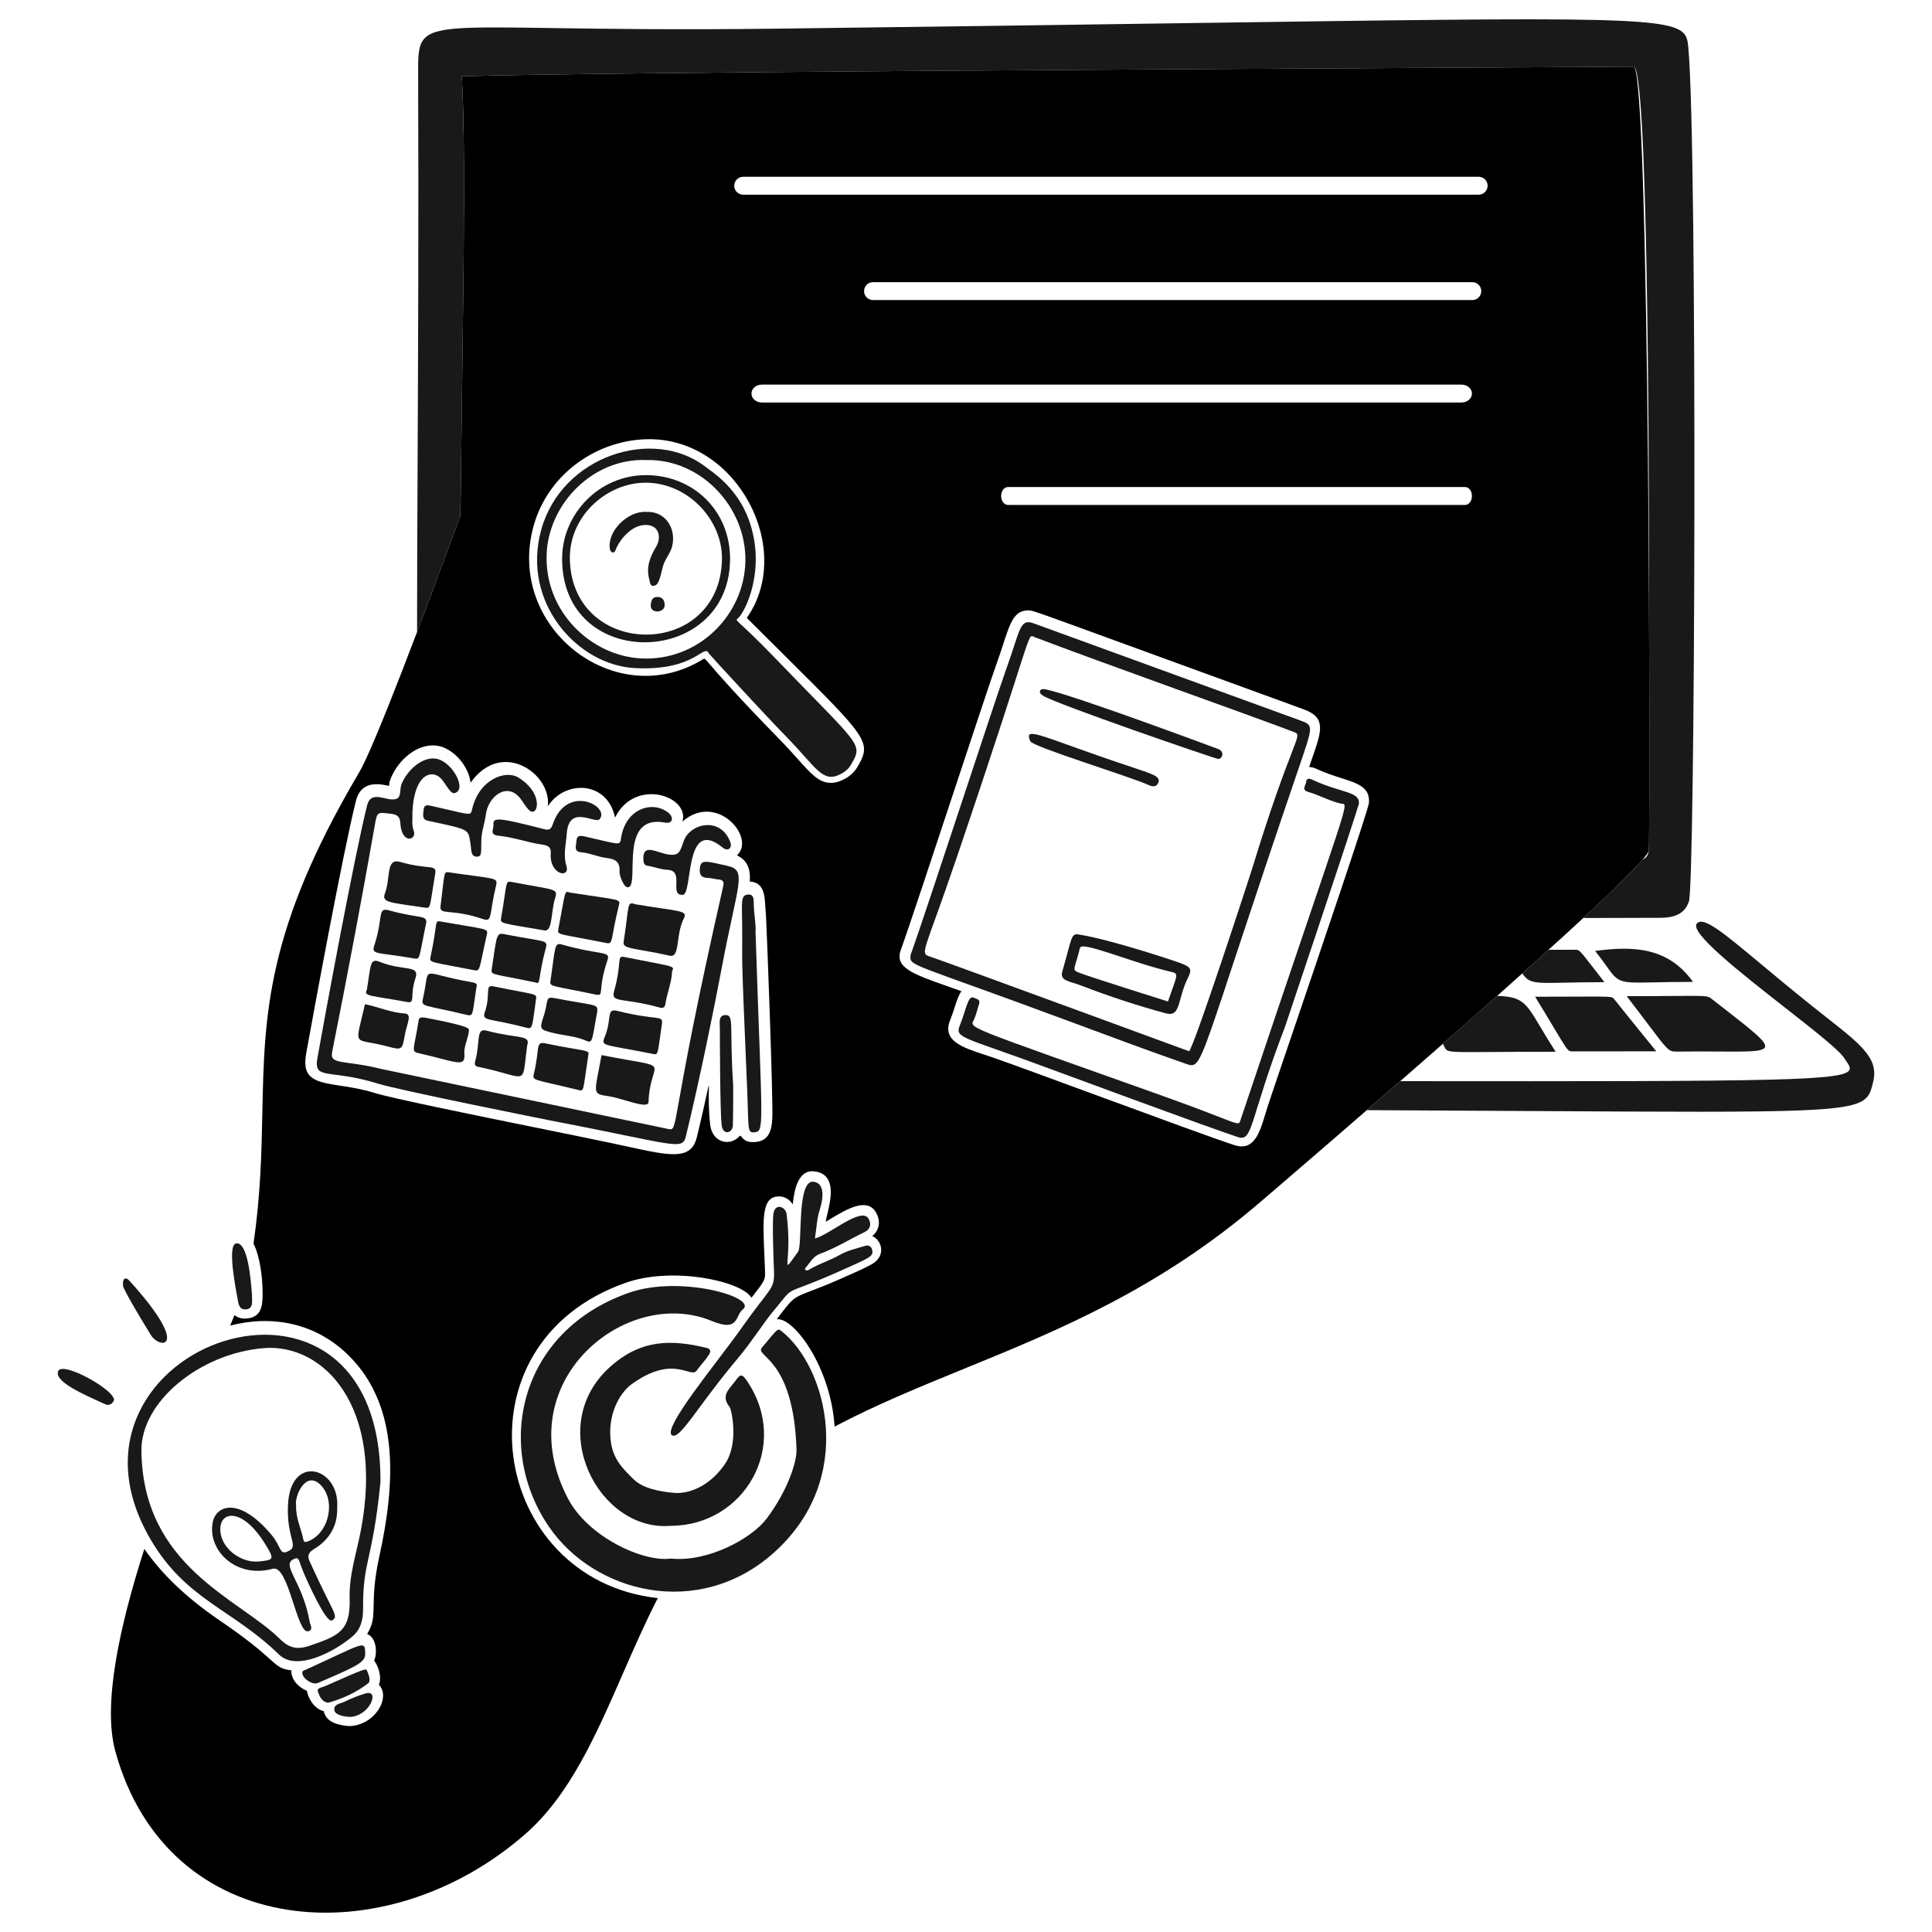 <svg xmlns="http://www.w3.org/2000/svg" fill="none" viewBox="0 0 200 200"><g id="workflow-5--work-workflow"><g id="laptop"><path id="Subtract" fill="#191919" fill-rule="evenodd" d="M174.777 4.962C174.737 4.53 174.702 4.155 174.556 3.83C173.578 1.67 167.639 1.755 122.207 2.403C110.815 2.566 96.94 2.764 80.038 2.971C69.867 3.095 62.509 2.985 57.186 2.905C47.931 2.767 44.829 2.72 43.795 4.159C43.274 4.885 43.279 5.988 43.285 7.648L43.286 7.841C43.343 23.271 43.282 36.523 43.231 47.7C43.2 54.329 43.173 60.228 43.176 65.418C44.666 61.498 46.23 57.284 47.656 53.401C47.681 51.572 47.707 49.726 47.734 47.877C47.767 45.153 47.802 42.493 47.837 39.916C47.921 33.538 47.999 27.665 48.024 22.573C48.047 16.442 47.998 11.339 47.815 8.146C47.81 8.063 47.805 7.982 47.8 7.901C62.671 7.469 122.725 7.153 153.373 6.991C160.551 6.954 166.117 6.924 169.11 6.904C169.112 6.904 169.113 6.904 169.115 6.904C170.521 6.967 170.716 41.982 170.718 66.139C170.765 78.52 170.733 87.933 170.682 88.034C170.681 88.046 170.678 88.06 170.673 88.074C170.611 88.55 170.412 88.826 170.061 88.966C169.034 90.174 166.805 92.342 163.903 95.032C168.295 95.02 171.121 95.013 171.773 95.011L171.918 95.01C173.715 95.008 174.499 94.314 174.809 93.371C175.487 93.413 175.725 15.202 174.781 5.01V5.009L174.777 4.962ZM157.593 100.767C158.524 99.933 159.43 99.116 160.306 98.323C161.241 98.323 162.161 98.321 163.082 98.317C163.486 98.315 163.509 98.344 165.038 100.317C165.331 100.694 165.678 101.142 166.093 101.674C164.409 101.674 163.094 101.703 162.055 101.725C159.665 101.776 158.738 101.797 158.134 101.366C157.931 101.222 157.765 101.027 157.593 100.767ZM156.511 101.734C156.512 101.734 156.512 101.733 156.513 101.733V101.734H156.511ZM149.367 108.055C151.248 106.402 153.143 104.73 154.987 103.091C156.141 103.131 156.856 103.271 157.426 103.636C158.144 104.098 158.633 104.918 159.483 106.347L159.484 106.348C159.896 107.039 160.391 107.872 161.039 108.876C158.223 108.876 156.12 108.891 154.542 108.902C150.587 108.93 149.941 108.936 149.677 108.62C149.625 108.558 149.587 108.485 149.543 108.397C149.534 108.379 149.525 108.359 149.514 108.34C149.466 108.245 149.416 108.149 149.367 108.055ZM148.383 108.918C148.404 108.899 148.424 108.882 148.445 108.863C148.456 108.882 148.466 108.899 148.477 108.918H148.478H148.383ZM141.496 114.923C142.605 113.96 143.762 112.954 144.948 111.921C184.734 111.959 191.253 111.9 191.482 110.67C191.527 110.427 191.327 110.138 191.089 109.796C191.023 109.702 190.957 109.606 190.891 109.504C190.347 108.669 187.705 106.599 184.765 104.294C180.167 100.689 174.837 96.513 175.662 95.595C176.342 94.838 178.333 96.496 182.325 99.823C183.794 101.047 185.537 102.499 187.585 104.14C188.136 104.581 188.655 104.99 189.141 105.372L189.146 105.376L189.149 105.378L189.153 105.382L189.155 105.383C192.732 108.2 194.515 109.606 193.903 112.022L193.873 112.137C193.758 112.593 193.661 112.981 193.464 113.311C192.337 115.21 187.969 115.185 158.484 115.014C153.557 114.985 147.928 114.951 141.496 114.923ZM166.093 101.673H166.094V101.674L166.093 101.673ZM168.395 103.123H168.396C169.364 104.38 170.105 105.364 170.684 106.132C172.609 108.686 172.748 108.87 173.512 108.86C175.254 108.836 176.745 108.846 177.989 108.855C180.977 108.875 182.537 108.886 182.714 108.395C182.909 107.859 181.451 106.723 178.399 104.346L178.394 104.342C178.07 104.089 177.728 103.823 177.369 103.543C177.326 103.51 177.287 103.479 177.252 103.45C177.172 103.385 177.107 103.331 177.035 103.287C176.69 103.076 176.215 103.08 173.451 103.1H173.447C172.25 103.11 170.625 103.123 168.396 103.123L168.395 103.122V103.123ZM158.917 103.18H158.918C159.777 104.587 160.41 105.643 160.884 106.438L160.886 106.441V106.442C162.049 108.383 162.269 108.752 162.56 108.821C162.628 108.837 162.701 108.837 162.79 108.837H162.797L171.46 108.833L170.923 108.17L170.308 107.412L170.303 107.405L170.3 107.401C169.182 106.024 168.145 104.745 167.119 103.458C167.094 103.427 167.072 103.399 167.051 103.374C167.041 103.362 167.031 103.351 167.021 103.341C166.825 103.153 166.445 103.153 163.365 103.168H163.364C162.264 103.173 160.82 103.18 158.918 103.18L158.917 103.178V103.18ZM171.347 101.692C169.054 101.741 168.151 101.761 167.504 101.362C167.082 101.102 166.77 100.667 166.254 99.946C165.963 99.54 165.608 99.044 165.132 98.439C169.056 97.919 172.657 98.021 175.261 101.644C173.626 101.644 172.353 101.671 171.347 101.692Z" clip-rule="evenodd" stroke-width="1"></path></g><g id="screen"><path id="Subtract_2" fill="#000000" fill-rule="evenodd" d="M130.716 124.22C133.964 121.438 170.43 90.193 170.682 88.034C170.832 87.737 170.819 6.893 169.11 6.904C166.117 6.924 160.551 6.954 153.373 6.991C122.725 7.153 62.671 7.469 47.8 7.901C48.179 14.044 48.024 25.735 47.837 39.916C47.78 44.198 47.72 48.708 47.671 53.36C43.739 64.064 38.755 77.301 37.172 79.976C27.549 96.241 27.368 105.051 27.16 115.134C27.075 119.26 26.986 123.598 26.244 128.746C26.965 130.172 27.186 132.434 27.186 133.912C27.186 135.229 27.043 136.332 25.585 136.487C25.086 136.541 24.639 136.443 24.278 136.137C24.133 136.486 23.983 136.849 23.827 137.223C28.074 136.118 32.674 136.881 36.171 140.396H36.17C41.456 145.708 40.875 153.791 39.27 161.112C38.727 163.594 38.699 165.093 38.678 166.201C38.656 167.393 38.643 168.13 38.002 169.149C38.959 169.512 39.094 171.077 38.728 171.918C39.089 172.29 39.578 173.598 39.219 174.407C40.502 175.696 38.811 178.632 36.135 178.685C34.973 178.595 33.749 178.275 33.517 177.141C32.404 176.858 31.85 175.61 31.773 175.037C30.904 174.687 30.108 173.852 30.164 172.915C29.093 172.785 28.823 172.543 27.933 171.746C27.114 171.011 25.767 169.805 22.784 167.779C19.224 165.362 16.67 162.847 14.944 160.341C12.314 168.552 10.621 176.509 11.944 181.31C17.343 200.894 39.879 202.585 54.421 189.824C58.984 185.82 61.688 179.637 64.478 173.258C65.624 170.638 66.785 167.984 68.094 165.435C50.718 163.533 46.669 139.09 64.829 132.775C69.658 131.096 76.722 132.595 77.794 134.34L77.976 134.106C79.221 132.498 79.231 132.486 79.19 131.44C79.171 130.949 79.151 130.481 79.131 130.036L79.131 130.03L79.131 130.027V130.025C78.955 126.01 78.861 123.852 80.651 123.852C81.229 123.852 81.76 124.182 82.066 124.676C82.224 123.062 82.666 121.067 84.297 121.258C86.643 121.534 86.005 124.191 85.637 125.723C85.563 126.028 85.501 126.29 85.475 126.478C85.635 126.384 85.801 126.284 85.972 126.182C87.687 125.152 89.84 123.86 90.739 125.618C91.208 126.536 90.966 127.43 90.287 127.958C91.228 128.327 91.736 129.871 90.439 130.75V130.749C89.932 131.093 88.757 131.612 87.653 132.1H87.653L87.35 132.234L87.191 132.305C85.662 132.984 84.644 133.373 83.918 133.65H83.918H83.918C83.141 133.946 82.698 134.115 82.318 134.377C81.812 134.726 81.42 135.24 80.505 136.438L80.403 136.571C82.138 136.316 86.011 141.507 86.395 147.681C90.685 145.417 95.177 143.582 99.816 141.688C109.564 137.707 119.962 133.46 130.502 124.404C130.532 124.378 130.605 124.316 130.716 124.22ZM76.934 18.299H153.072C153.584 18.299 153.999 18.714 153.999 19.226S153.584 20.154 153.072 20.154H76.934C76.422 20.154 76.007 19.738 76.007 19.226S76.422 18.299 76.934 18.299ZM90.375 29.208H152.412C152.924 29.208 153.34 29.624 153.34 30.136S152.924 31.063 152.412 31.063H90.375C89.863 31.063 89.448 30.648 89.448 30.136S89.863 29.208 90.375 29.208ZM78.873 41.669H151.292C151.89 41.669 152.375 41.253 152.375 40.741S151.89 39.814 151.292 39.814H78.873C78.275 39.814 77.79 40.229 77.79 40.741S78.275 41.669 78.873 41.669ZM151.667 52.272H104.343C103.952 52.272 103.636 51.857 103.636 51.345C103.636 50.833 103.954 50.417 104.343 50.417H151.667C152.059 50.417 152.375 50.833 152.375 51.345S152.057 52.272 151.667 52.272ZM88.756 79.403C88.157 80.427 86.912 81.042 86.022 81.042C84.794 81.042 83.993 80.146 82.617 78.608C82.119 78.051 81.546 77.411 80.851 76.698C76.066 71.796 74.239 69.66 73.481 68.773C72.946 68.147 72.942 68.143 72.807 68.227C63.762 73.826 52.35 65 55.225 54.49C56.743 48.94 61.968 45.465 67.223 45.465C76.375 45.465 82.28 56.898 77.308 63.964C78.753 65.407 80.039 66.685 81.182 67.82L81.193 67.831L81.195 67.833C89.935 76.512 90.259 76.834 88.757 79.403H88.756ZM133.68 107.285C136.786 98.143 141.664 83.784 141.714 83.103V83.104C141.833 81.499 140.575 81.097 138.807 80.533C138.044 80.29 137.187 80.016 136.304 79.603C136.105 79.51 135.838 79.409 135.525 79.399C135.649 79.03 135.769 78.682 135.882 78.354C136.818 75.648 137.292 74.278 134.961 73.43C126.734 70.437 120.932 68.318 116.826 66.818C107.283 63.334 106.895 63.192 106.506 63.187C106.489 63.187 106.472 63.187 106.456 63.187H106.455H106.434C104.989 63.187 104.578 64.451 103.845 66.704C103.653 67.296 103.438 67.955 103.176 68.678C102.65 70.133 100.75 75.876 98.734 81.967C96.43 88.933 93.974 96.356 93.249 98.344C92.586 100.162 94.497 100.835 98.087 102.098C98.542 102.258 99.024 102.427 99.531 102.61C99.23 103.024 99.049 103.587 98.835 104.25V104.251C98.702 104.664 98.557 105.115 98.362 105.594C97.498 107.729 99.591 108.417 101.893 109.174C102.236 109.288 102.583 109.402 102.925 109.522C105.191 110.32 109.415 111.874 113.779 113.48L113.782 113.481H113.783C119.736 115.67 125.948 117.955 127.801 118.547C129.824 119.193 130.4 117.275 131.014 115.236V115.234C131.069 115.051 131.125 114.867 131.181 114.683C131.334 114.194 132.341 111.229 133.677 107.296L133.679 107.288L133.68 107.285ZM79.295 94.783C79.265 94.51 79.249 94.229 79.233 93.95C79.156 92.628 79.083 91.353 77.616 91.254C77.718 90.046 77.394 89.046 76.286 88.545C78.31 86.733 74.181 81.932 70.646 85.051C71.434 82.407 65.726 80.457 63.668 84.637C62.89 80.819 58.478 80.698 56.705 83.476C57.156 80.169 51.977 76.427 48.713 81.025C48.535 79.317 46.921 77.438 45.258 77.197C43.205 76.9 41.223 78.679 40.455 80.568C40.312 80.919 40.3 81.124 40.293 81.234C40.289 81.291 40.287 81.323 40.27 81.338C40.248 81.357 40.2 81.346 40.088 81.32C40.078 81.318 40.067 81.315 40.056 81.313C38.424 80.948 37.248 81.294 36.843 82.917C35.484 88.337 32.384 105.216 31.688 109.103C31.214 111.774 32.764 112.012 35.237 112.392C36.268 112.55 37.46 112.734 38.733 113.129C40.58 113.7 48.648 115.341 55.677 116.77L55.678 116.771H55.681C58.489 117.342 61.13 117.879 63.144 118.302C63.798 118.439 64.413 118.573 64.989 118.699H64.989C69.396 119.66 71.548 120.13 72.135 117.729C72.684 115.469 72.997 114.028 73.172 113.218C73.298 112.636 73.354 112.381 73.375 112.384C73.392 112.386 73.388 112.545 73.382 112.828C73.367 113.486 73.337 114.812 73.512 116.398C73.721 118.295 75.555 118.708 76.526 117.641C76.635 117.516 76.687 117.582 76.785 117.709C76.935 117.901 77.193 118.232 77.927 118.232C79.506 118.232 79.88 117.198 79.951 115.738C80.047 113.772 79.34 95.189 79.295 94.784V94.783Z" clip-rule="evenodd" stroke-width="1"></path></g><g id="light bulb"><path id="vector" fill="#191919" d="M39.386 153.416C38.556 161.771 37.555 161.46 37.586 166.53C37.593 167.662 37.355 168.665 36.478 169.408C34.555 171.036 30.69 173.041 28.886 171.282C24.014 166.53 19.23 165.637 15.545 159.286C3.974 139.347 39.518 126.645 39.386 153.417V153.416ZM14.639 150.225C14.807 162.19 24.717 165.47 28.942 169.636C29.82 170.504 30.629 170.859 32.055 170.367C35.012 169.347 36.297 168.882 36.196 165.469C36.125 163.025 36.92 160.732 37.365 158.379C39.793 145.539 33.469 139.035 27.266 139.561C20.693 140.117 14.565 145.089 14.637 150.225H14.639Z" stroke-width="1"></path><path id="vector_2" fill="#191919" d="M37.804 171.352C37.665 172.159 36.785 172.547 32.9 174.223C32.346 174.462 31.324 173.775 31.295 173.194C31.281 172.913 31.541 172.899 31.703 172.825C38.024 169.937 37.776 169.729 37.804 171.352Z" stroke-width="1"></path><path id="vector_3" fill="#191919" d="M12.742 133.06C12.654 132.373 12.99 132.135 13.378 132.561C19.861 139.695 16.559 139.738 15.609 138.19C12.338 132.859 12.738 133.037 12.742 133.06Z" stroke-width="1"></path><path id="vector_4" fill="#191919" d="M26.086 134.064C26.077 134.698 26.258 135.462 25.484 135.546C24.71 135.631 24.672 134.884 24.568 134.308C24.398 133.369 23.509 128.879 24.442 128.72C25.688 128.508 25.991 132.757 26.086 134.064Z" stroke-width="1"></path><path id="vector_5" fill="#191919" d="M11.766 145.041C11.55 145.417 11.202 145.508 10.876 145.359C8.665 144.354 5.612 143.043 6.015 141.952C6.441 140.799 12.3 144.111 11.766 145.041Z" stroke-width="1"></path><path id="vector_6" fill="#191919" d="M33.997 176.261C33.34 176.212 33.109 175.64 32.926 175.173C32.747 174.72 33.311 174.696 33.592 174.573C37.897 172.684 37.89 172.66 38.014 172.989C38.163 173.388 38.441 174.003 38.093 174.269C36.882 175.198 35.498 175.834 33.998 176.261H33.997Z" stroke-width="1"></path><path id="vector_7" fill="#191919" d="M36.186 177.736C35.661 177.694 34.726 177.574 34.623 177.059C34.493 176.404 35.238 176.37 35.688 176.15C36.39 175.806 37.111 175.517 37.86 175.301C39.363 174.867 38.285 177.694 36.186 177.736Z" stroke-width="1"></path><path id="vector_8" fill="#191919" d="M34.903 156.082C34.975 157.93 34.081 159.41 32.531 160.342C31.594 160.906 31.959 161.416 32.211 161.972C34.532 167.089 35.116 167.313 34.375 167.746C33.776 168.096 31.895 163.844 31.594 163.178C30.844 161.523 31.045 161.117 30.437 161.383C29.028 162.002 31.294 163.59 32.063 167.906C32.121 168.233 32.469 168.711 31.912 168.869C30.727 169.205 29.884 161.947 28.241 162.397C24.351 163.461 21.395 160.382 22.039 157.513C22.416 155.83 24.747 154.926 28.061 158.831C29.13 160.089 28.909 160.954 29.716 160.635C31.091 160.089 29.644 159.394 29.812 155.781C30.061 150.392 35.224 151.9 34.904 156.082H34.903ZM30.653 155.834C30.602 157.162 31.172 158.206 31.391 159.329C31.451 159.637 31.571 159.677 31.863 159.568C34.075 158.746 34.83 155.287 33.137 153.671C31.605 152.209 30.467 154.944 30.653 155.834ZM22.804 158.299C22.797 160.259 24.928 161.801 26.738 161.645C28.398 161.502 28.39 161.397 27.547 159.992C25.21 156.097 22.812 156.335 22.804 158.299Z" stroke-width="1"></path></g><g><path id="vector_9" fill="#191919" d="M69.447 161.342C73.287 161.739 77.828 159.263 79.372 157.194C81.69 154.089 82.49 151.169 82.456 150.09C82.152 140.421 78.062 140.47 78.88 139.493C80.588 137.455 80.5 137.486 80.9 137.798C85.54 141.435 88.771 153.036 80.075 160.764C72.314 167.662 61.532 164.93 56.819 158.035C51.15 149.741 53.716 137.788 65.15 133.81C70.421 131.976 78.48 134.3 76.9 135.544C76.078 136.192 76.536 137.935 73.682 136.748C64.789 133.049 52.498 143.088 58.792 155.123C60.89 159.135 66.62 161.743 69.447 161.342Z" stroke-width="1"></path><path id="vector_10" fill="#191919" d="M69.42 157.952C61.978 158.587 56.342 147.723 63.08 141.568C66.38 138.554 69.61 138.695 73.075 139.514C74.076 139.751 73.238 140.419 72.092 141.912C71.484 142.704 69.729 140.182 65.425 143.261C63.989 144.289 62.848 146.712 63.245 149.321C63.495 150.967 64.302 151.894 65.624 153.166C66.608 154.112 68.372 154.409 69.744 154.539C71.244 154.68 73.39 153.931 75.017 151.603C76.558 149.4 75.692 145.842 75.542 145.662C74.523 144.441 75.579 143.728 76.182 142.872C76.665 142.185 76.859 142.258 77.332 142.958C81.886 149.694 77.016 157.957 69.419 157.952H69.42Z" stroke-width="1"></path><path id="vector_11" fill="#191919" d="M82.614 129.582C83.096 128.923 82.452 122.127 84.205 122.333C85.413 122.475 85.236 124.063 84.862 125.22C84.553 126.174 84.532 127.164 84.359 128.202C85.875 127.836 89.226 124.812 89.938 126.199C90.205 126.718 90.117 127.25 89.489 127.551C87.955 128.285 86.511 129.206 84.904 129.786C84.162 130.054 83.855 130.72 83.39 131.248C83.192 131.473 83.552 131.563 83.675 131.486C84.714 130.839 85.899 130.504 86.962 129.891C87.741 129.441 88.67 129.251 89.543 128.975C89.874 128.87 90.191 128.991 90.276 129.348C90.446 130.065 90.178 130.141 86.833 131.632C80.535 134.438 82.625 132.663 79.867 135.959C79.201 136.754 77.652 139.101 76.525 140.436C72.206 145.557 70.406 149.058 69.574 148.58C68.466 147.945 74.364 140.879 76.67 137.603C79.786 133.173 80.2 133.538 80.122 131.57C80.08 130.495 79.936 126.769 80.057 125.7C80.195 124.476 81.33 124.905 81.427 125.672C82.087 130.868 80.613 132.318 82.616 129.582H82.614Z" stroke-width="1"></path></g><g id="magnifier"><path id="vector_12" fill="#191919" d="M76.365 64.031C76.024 64.298 76.388 64.124 80.181 68.066C89.128 77.364 89.395 76.932 88.085 79.171C87.816 79.63 87.463 79.905 87.016 80.136C85.147 81.104 84.525 79.471 81.444 76.312C79.173 73.986 73.443 67.753 73.401 67.667C72.846 66.521 72.064 69.493 65.722 69.161C59.762 68.849 53.967 62.37 56.017 54.877C58.122 47.181 67.629 44.134 73.053 48.336C73.661 48.806 76.276 50.422 77.503 53.769C79.399 58.94 77.1 63.457 76.365 64.032V64.031ZM66.954 47.625C61.382 47.384 56.802 52.154 56.589 57.336C56.343 63.34 61.202 67.887 66.358 68.159C72.301 68.471 77.038 63.663 77.162 58.13C77.288 52.557 72.619 47.514 66.954 47.625Z" stroke-width="1"></path><path id="vector_13" fill="#191919" d="M58.19 57.806C58.206 53.198 62.025 49.163 66.906 49.186C71.793 49.209 75.629 52.896 75.576 57.951C75.459 69.142 58.146 69.581 58.19 57.804V57.806ZM74.737 57.943C74.832 53.736 71.029 49.74 66.447 49.979C62.611 50.179 58.826 53.565 58.993 58.037C59.376 68.261 74.502 68.261 74.736 57.942L74.737 57.943Z" stroke-width="1"></path><path id="vector_14" fill="#191919" d="M66.89 52.994C68.787 52.881 69.993 54.578 69.605 56.456C69.434 57.289 68.805 57.877 68.608 58.691C68.309 59.929 68.16 60.672 67.597 60.645C67.257 60.629 67.284 60.222 67.208 59.947C66.861 58.7 67.312 57.611 67.927 56.585C68.514 55.605 68.214 54.258 66.714 54.345C65.041 54.443 63.884 56.407 63.745 56.891C63.611 57.357 63.198 57.267 63.128 56.787C62.863 54.955 65.023 52.866 66.889 52.993L66.89 52.994Z" stroke-width="1"></path><path id="vector_15" fill="#191919" d="M67.366 62.63C67.412 62.201 67.507 61.77 68.08 61.794C68.596 61.817 68.798 62.156 68.806 62.63C68.821 63.495 67.268 63.546 67.367 62.63H67.366Z" stroke-width="1"></path></g><g id="document"><path id="vector_16" fill="#191919" d="M94.258 98.873C95.643 95.073 103.068 72.296 104.185 69.206C105.6 65.296 105.544 64.034 106.924 64.501L134.618 74.588C135.98 75.082 135.945 75.116 134.502 79.341C123.852 110.538 124.619 110.767 122.78 110.13C118.97 108.811 114.044 106.971 110.483 105.647C93.989 99.523 94.169 100.068 94.257 98.873H94.258ZM123.075 108.819C123.453 108.912 129.473 90.407 129.582 90.052C133.687 76.605 134.929 76.162 134.023 75.809C130.47 74.428 113.528 68.42 107.067 65.942C106.276 65.639 107.176 64.836 99.011 88.856C95.614 98.85 95.169 98.655 96.298 99.033C97.919 99.575 121.469 108.237 123.077 108.819H123.075Z" stroke-width="1"></path><path id="vector_17" fill="#191919" d="M140.677 83.197C139.879 85.873 133.052 106.214 133.043 106.235C129.279 116.079 129.736 118.224 128.143 117.711C125.631 116.902 109.953 111.112 108.168 110.451C99.676 107.307 98.822 107.483 99.358 106.156C100.053 104.435 100.208 102.959 100.823 103.29C101.083 103.429 101.523 103.433 101.352 103.944C101.181 104.455 101.065 105.003 100.849 105.5C100.418 106.487 99.196 105.91 120.196 113.388C128.31 116.278 128.173 116.677 128.4 115.997C140.13 80.975 139.716 83.409 138.754 83.178C137.612 82.903 136.576 82.311 135.452 81.99C134.666 81.766 135.174 81.332 135.204 80.98C135.247 80.479 135.605 80.602 135.87 80.724C138.844 82.114 140.77 81.904 140.677 83.196V83.197Z" stroke-width="1"></path><path id="vector_18" fill="#191919" d="M111.689 96.74C115.06 97.278 121.697 99.504 122.297 99.736C123.26 100.109 123.423 100.338 122.978 101.219C121.86 103.439 122.285 105.333 120.674 104.896C117.756 104.106 114.891 103.169 112.071 102.079C110.637 101.525 109.678 101.569 109.975 100.548C110.999 97.027 110.844 96.605 111.689 96.74ZM120.906 103.674C121.813 101.028 122.086 100.803 121.312 100.624C117.138 99.661 111.981 97.371 111.797 98.124C111.275 100.279 110.935 100.368 111.589 100.649C112.438 101.015 120.882 103.667 120.906 103.673V103.674Z" stroke-width="1"></path><path id="vector_19" fill="#191919" d="M126.087 78.561C125.746 78.522 109.303 72.883 107.939 71.999C107.435 71.673 107.614 71.234 108.215 71.354C111.121 71.939 126.119 77.543 126.145 77.555C126.831 77.851 126.495 78.608 126.087 78.561Z" stroke-width="1"></path><path id="vector_20" fill="#191919" d="M117.277 79.451C119.494 80.187 120.086 80.393 119.926 80.97C119.79 81.461 119.333 81.463 118.978 81.299C116.975 80.374 106.917 77.324 106.657 76.735C105.897 75.012 107.882 76.335 117.277 79.45V79.451Z" stroke-width="1"></path></g><g id="calendar"><path id="vector_21" fill="#191919" d="M42.695 84.181C42.712 84.783 42.603 85.396 42.825 85.989C43.199 86.988 41.568 87.447 41.441 85.201C41.41 84.663 41.224 84.334 40.526 84.25C39.008 84.069 39.052 84 38.79 85.484C37.475 92.932 36.126 100.147 34.384 108.9C34.11 110.278 35.595 109.688 39.532 110.672C39.562 110.679 69.127 116.861 69.159 116.869C70.335 117.108 69.159 116.865 74.864 91.75C74.978 91.25 74.838 91.082 74.367 91.041C74.003 91.009 73.646 90.891 73.282 90.883C72.616 90.868 72.38 90.563 72.447 89.912C72.544 88.954 72.934 89.099 75.316 89.634C77.396 90.101 76.351 91.434 74.676 100.389C73.99 104.055 72.443 111.725 71.005 117.618C70.629 119.157 70.011 118.489 56.89 115.973C56.864 115.968 41.449 112.899 39.099 112.17C34.024 110.596 32.434 111.901 32.867 109.478C33.691 104.863 36.684 88.631 38.003 83.372C38.434 81.654 40.106 83.082 41.066 82.687C41.557 82.486 41.358 81.683 41.564 81.178C42.173 79.683 43.723 78.333 45.105 78.533C46.744 78.769 48.318 81.582 47.171 82.062C46.772 82.229 46.633 81.953 45.858 80.84C44.919 79.49 42.839 79.919 42.692 84.181H42.695Z" stroke-width="1"></path><path id="vector_22" fill="#191919" d="M49.825 87.06C49.821 88.475 49.82 88.641 49.413 88.679C48.694 88.745 48.805 87.907 48.719 87.426C48.429 85.81 48.826 85.93 44.325 84.975C43.68 84.838 43.798 84.39 43.843 83.887C43.896 83.276 44.2 83.323 44.618 83.417C48.73 84.333 48.702 84.521 48.864 83.799C49.569 80.669 52.342 79.662 53.672 80.494C55.936 81.909 55.776 83.798 55.245 84.01C54.767 84.2 54.316 83.218 53.817 82.6C52.477 80.948 50.534 82.433 50.297 84.322C50.184 85.221 49.828 86.086 49.826 87.06H49.825Z" stroke-width="1"></path><path id="vector_23" fill="#191919" d="M65.801 93.614C70.234 94.355 71.232 94.224 70.803 95.049C69.905 96.776 70.443 99.183 69.32 98.931C65.692 98.115 64.44 98.274 64.557 97.514C65.171 93.549 64.856 93.305 65.801 93.614Z" stroke-width="1"></path><path id="vector_24" fill="#191919" d="M51.082 85.332C51.017 84.546 51.828 84.685 56.332 85.835C56.884 85.976 57.048 85.828 57.23 85.304C58.695 81.071 63.194 83.481 62.07 84.802C61.615 85.334 58.879 83.193 58.668 86.32C58.595 87.415 58.288 88.513 58.631 89.625C59.054 90.993 56.849 90.556 57.017 88.352C57.068 87.686 56.711 87.516 56.18 87.443C54.656 87.23 53.202 86.681 51.667 86.522C50.593 86.411 51.131 85.911 51.082 85.333V85.332Z" stroke-width="1"></path><path id="vector_25" fill="#191919" d="M58.994 92.401C64.203 93.21 64.243 93.025 64.066 93.735C63.183 97.28 63.511 97.773 62.77 97.623C57.67 96.598 57.671 96.842 57.805 96.146C58.564 92.209 58.399 92.179 58.994 92.401Z" stroke-width="1"></path><path id="vector_26" fill="#191919" d="M69.571 100.533C69.552 101.683 69.048 102.783 68.877 103.951C68.82 104.346 68.569 104.378 68.283 104.299C64.458 103.238 63.22 103.868 63.566 102.629C64.444 99.496 63.777 98.895 64.642 99.07C69.631 100.078 69.914 99.95 69.57 100.533H69.571Z" stroke-width="1"></path><path id="vector_27" fill="#191919" d="M65.081 91.84C64.58 92.02 64.112 90.553 64.133 90.286C64.21 89.275 63.771 88.932 62.808 88.82C61.924 88.719 61.083 88.304 60.178 88.23C59.364 88.161 59.642 87.575 59.666 87.144C59.692 86.668 59.803 86.427 60.462 86.576C64.155 87.407 64.172 87.59 64.286 86.796C64.736 83.652 67.63 82.808 69.237 84.176C69.766 84.625 69.632 85.305 68.848 85.156C64 84.238 66.211 91.433 65.082 91.839L65.081 91.84Z" stroke-width="1"></path><path id="vector_28" fill="#191919" d="M56.967 101.656C57.505 98.036 57.354 97.547 58.173 97.778C62.239 98.928 63.225 98.403 62.889 99.383C61.794 102.592 62.637 103.161 61.64 102.952C57.289 102.041 56.948 102.156 56.967 101.656Z" stroke-width="1"></path><path id="vector_29" fill="#191919" d="M62.27 109.226C70.119 110.759 67.299 109.398 67.135 114.078C67.107 114.871 64.566 113.74 63.126 113.502C61.234 113.191 61.51 113.419 62.27 109.226Z" stroke-width="1"></path><path id="vector_30" fill="#191919" d="M49.046 100.427C44.527 99.538 44.431 99.692 44.569 99.057C45.365 95.374 44.915 95.269 45.671 95.403C50.278 96.222 50.547 96.089 50.408 96.704C49.567 100.414 49.754 100.567 49.046 100.428V100.427Z" stroke-width="1"></path><path id="vector_31" fill="#191919" d="M56.359 96.315C51.74 95.53 51.771 95.623 51.88 95.002C52.542 91.212 52.258 91.165 53.044 91.315C57.432 92.159 57.783 91.955 57.478 92.931C57.004 94.441 57.22 96.461 56.361 96.314L56.359 96.315Z" stroke-width="1"></path><path id="vector_32" fill="#191919" d="M50.011 95.144C46.63 94 45.48 94.804 45.605 93.797C46.054 90.216 45.918 90.22 46.489 90.305C51.381 91.034 51.567 90.783 51.338 91.733C50.619 94.717 50.999 95.479 50.011 95.144Z" stroke-width="1"></path><path id="vector_33" fill="#191919" d="M55.488 101.714C50.77 100.734 50.807 100.969 50.913 100.269C51.427 96.886 51.363 96.537 52.177 96.698C56.477 97.549 56.75 97.246 56.494 98.175C55.726 100.979 55.979 101.994 55.488 101.714Z" stroke-width="1"></path><path id="vector_34" fill="#191919" d="M60.904 109.204C60.346 112.855 60.485 112.984 59.933 112.849C55.107 111.669 55.083 111.905 55.272 111.128C55.888 108.605 55.413 107.792 56.412 108C60.558 108.861 61.05 108.645 60.904 109.204Z" stroke-width="1"></path><path id="vector_35" fill="#191919" d="M44.137 95.448C43.322 99.376 43.531 99.334 42.81 99.209C39.061 98.56 38.425 98.854 38.736 97.913C39.717 94.938 39.018 93.889 40.28 94.242C43.274 95.079 44.135 94.713 44.137 95.448Z" stroke-width="1"></path><path id="vector_36" fill="#191919" d="M69.084 90.041C68.425 90.018 67.778 89.745 67.118 89.642C66.73 89.582 66.629 89.424 66.606 89.051C66.462 86.839 68.584 88.803 69.917 88.445C70.582 88.267 70.598 87.247 70.981 86.637C71.935 85.119 74.693 84.693 75.613 87.205C75.794 87.702 75.455 88.166 74.889 87.799C74.736 87.7 74.601 87.574 74.452 87.47C70.829 84.924 71.74 92.579 70.675 92.634C69.207 92.711 70.925 90.105 69.084 90.042V90.041Z" stroke-width="1"></path><path id="vector_37" fill="#191919" d="M68.525 105.966C68.065 109.217 68.138 109.208 67.637 109.108C62.175 108.027 62.198 108.355 62.642 107.239C63.347 105.47 62.737 104.352 63.901 104.644C68.047 105.684 68.655 105.045 68.525 105.966Z" stroke-width="1"></path><path id="vector_38" fill="#191919" d="M43.916 105.332C44.325 105.418 48.466 106.159 48.531 106.545C48.622 107.081 48.014 108.291 48.07 108.987C48.2 110.612 47.386 109.942 43.254 109.003C42.519 108.836 42.894 108.506 43.335 105.643C43.381 105.346 43.53 105.305 43.916 105.333V105.332Z" stroke-width="1"></path><path id="vector_39" fill="#191919" d="M43.924 93.95C40.296 93.406 39.476 93.454 39.857 92.454C40.462 90.861 39.903 88.79 41.443 89.232C44.362 90.068 45.221 89.433 45.058 90.405C44.437 94.109 44.627 94.056 43.924 93.951V93.95Z" stroke-width="1"></path><path id="vector_40" fill="#191919" d="M54.57 108.227C53.983 112.599 54.837 111.552 49.656 110.47C49.348 110.405 49.039 110.393 49.195 109.834C49.753 107.832 49.227 106.38 50.384 106.694C53.529 107.546 54.98 107.079 54.57 108.227Z" stroke-width="1"></path><path id="vector_41" fill="#191919" d="M61.837 104.645C61.29 107.585 61.387 108.054 60.705 107.747C59.612 107.256 58.414 107.213 57.273 106.931C55.935 106.601 55.819 106.558 56.241 105.319C56.809 103.652 56.394 103.133 57.356 103.316C61.742 104.151 61.855 103.912 61.836 104.644L61.837 104.645Z" stroke-width="1"></path><path id="vector_42" fill="#191919" d="M49.322 102.174C48.897 104.952 49.017 105.226 48.368 105.071C43.801 103.976 43.577 104.275 43.784 103.374C44.616 99.737 43.2 100.707 48.855 101.681C49.182 101.737 49.47 101.831 49.322 102.175V102.174Z" stroke-width="1"></path><path id="vector_43" fill="#191919" d="M51.08 102.108C55.602 103.029 55.579 102.822 55.488 103.451C55.064 106.384 55.17 106.572 54.453 106.382C50.618 105.364 49.853 105.755 50.189 104.777C50.84 102.878 50.133 101.915 51.079 102.108H51.08Z" stroke-width="1"></path><path id="vector_44" fill="#191919" d="M37.783 103.956C39.193 104.244 40.471 104.826 41.864 104.912C42.729 104.965 42.122 105.946 41.911 107.132C41.624 108.738 41.636 108.729 40 108.298C36.506 107.378 36.717 108.595 37.783 103.957V103.956Z" stroke-width="1"></path><path id="vector_45" fill="#191919" d="M37.974 102.488C38.405 99.9 38.261 99.14 39.332 99.575C41.754 100.559 43.495 99.833 43.005 101.276C42.412 103.022 43.016 103.887 42.186 103.734C38.381 103.033 37.613 103.149 37.972 102.489L37.974 102.488Z" stroke-width="1"></path><path id="vector_46" fill="#191919" d="M78.211 96.463C78.893 117.225 79.182 117.096 78.046 117.218C77.331 117.293 77.516 116.715 77.344 112.703C76.644 96.501 76.879 100.554 76.827 95.63C76.802 93.281 76.665 92.644 77.481 92.602C78.019 92.573 78.027 93.104 78.028 93.492C78.031 94.644 78.288 95.783 78.211 96.462V96.463Z" stroke-width="1"></path><path id="vector_47" fill="#191919" d="M75.899 112.366C75.899 116.373 75.862 116.355 75.865 116.377C75.95 117.252 74.837 117.671 74.701 116.438C74.538 114.953 74.521 107.609 74.52 106.446C74.52 105.938 74.343 105.149 75.023 105.084C76.067 104.986 75.482 106.128 75.899 112.365V112.366Z" stroke-width="1"></path></g></g></svg>